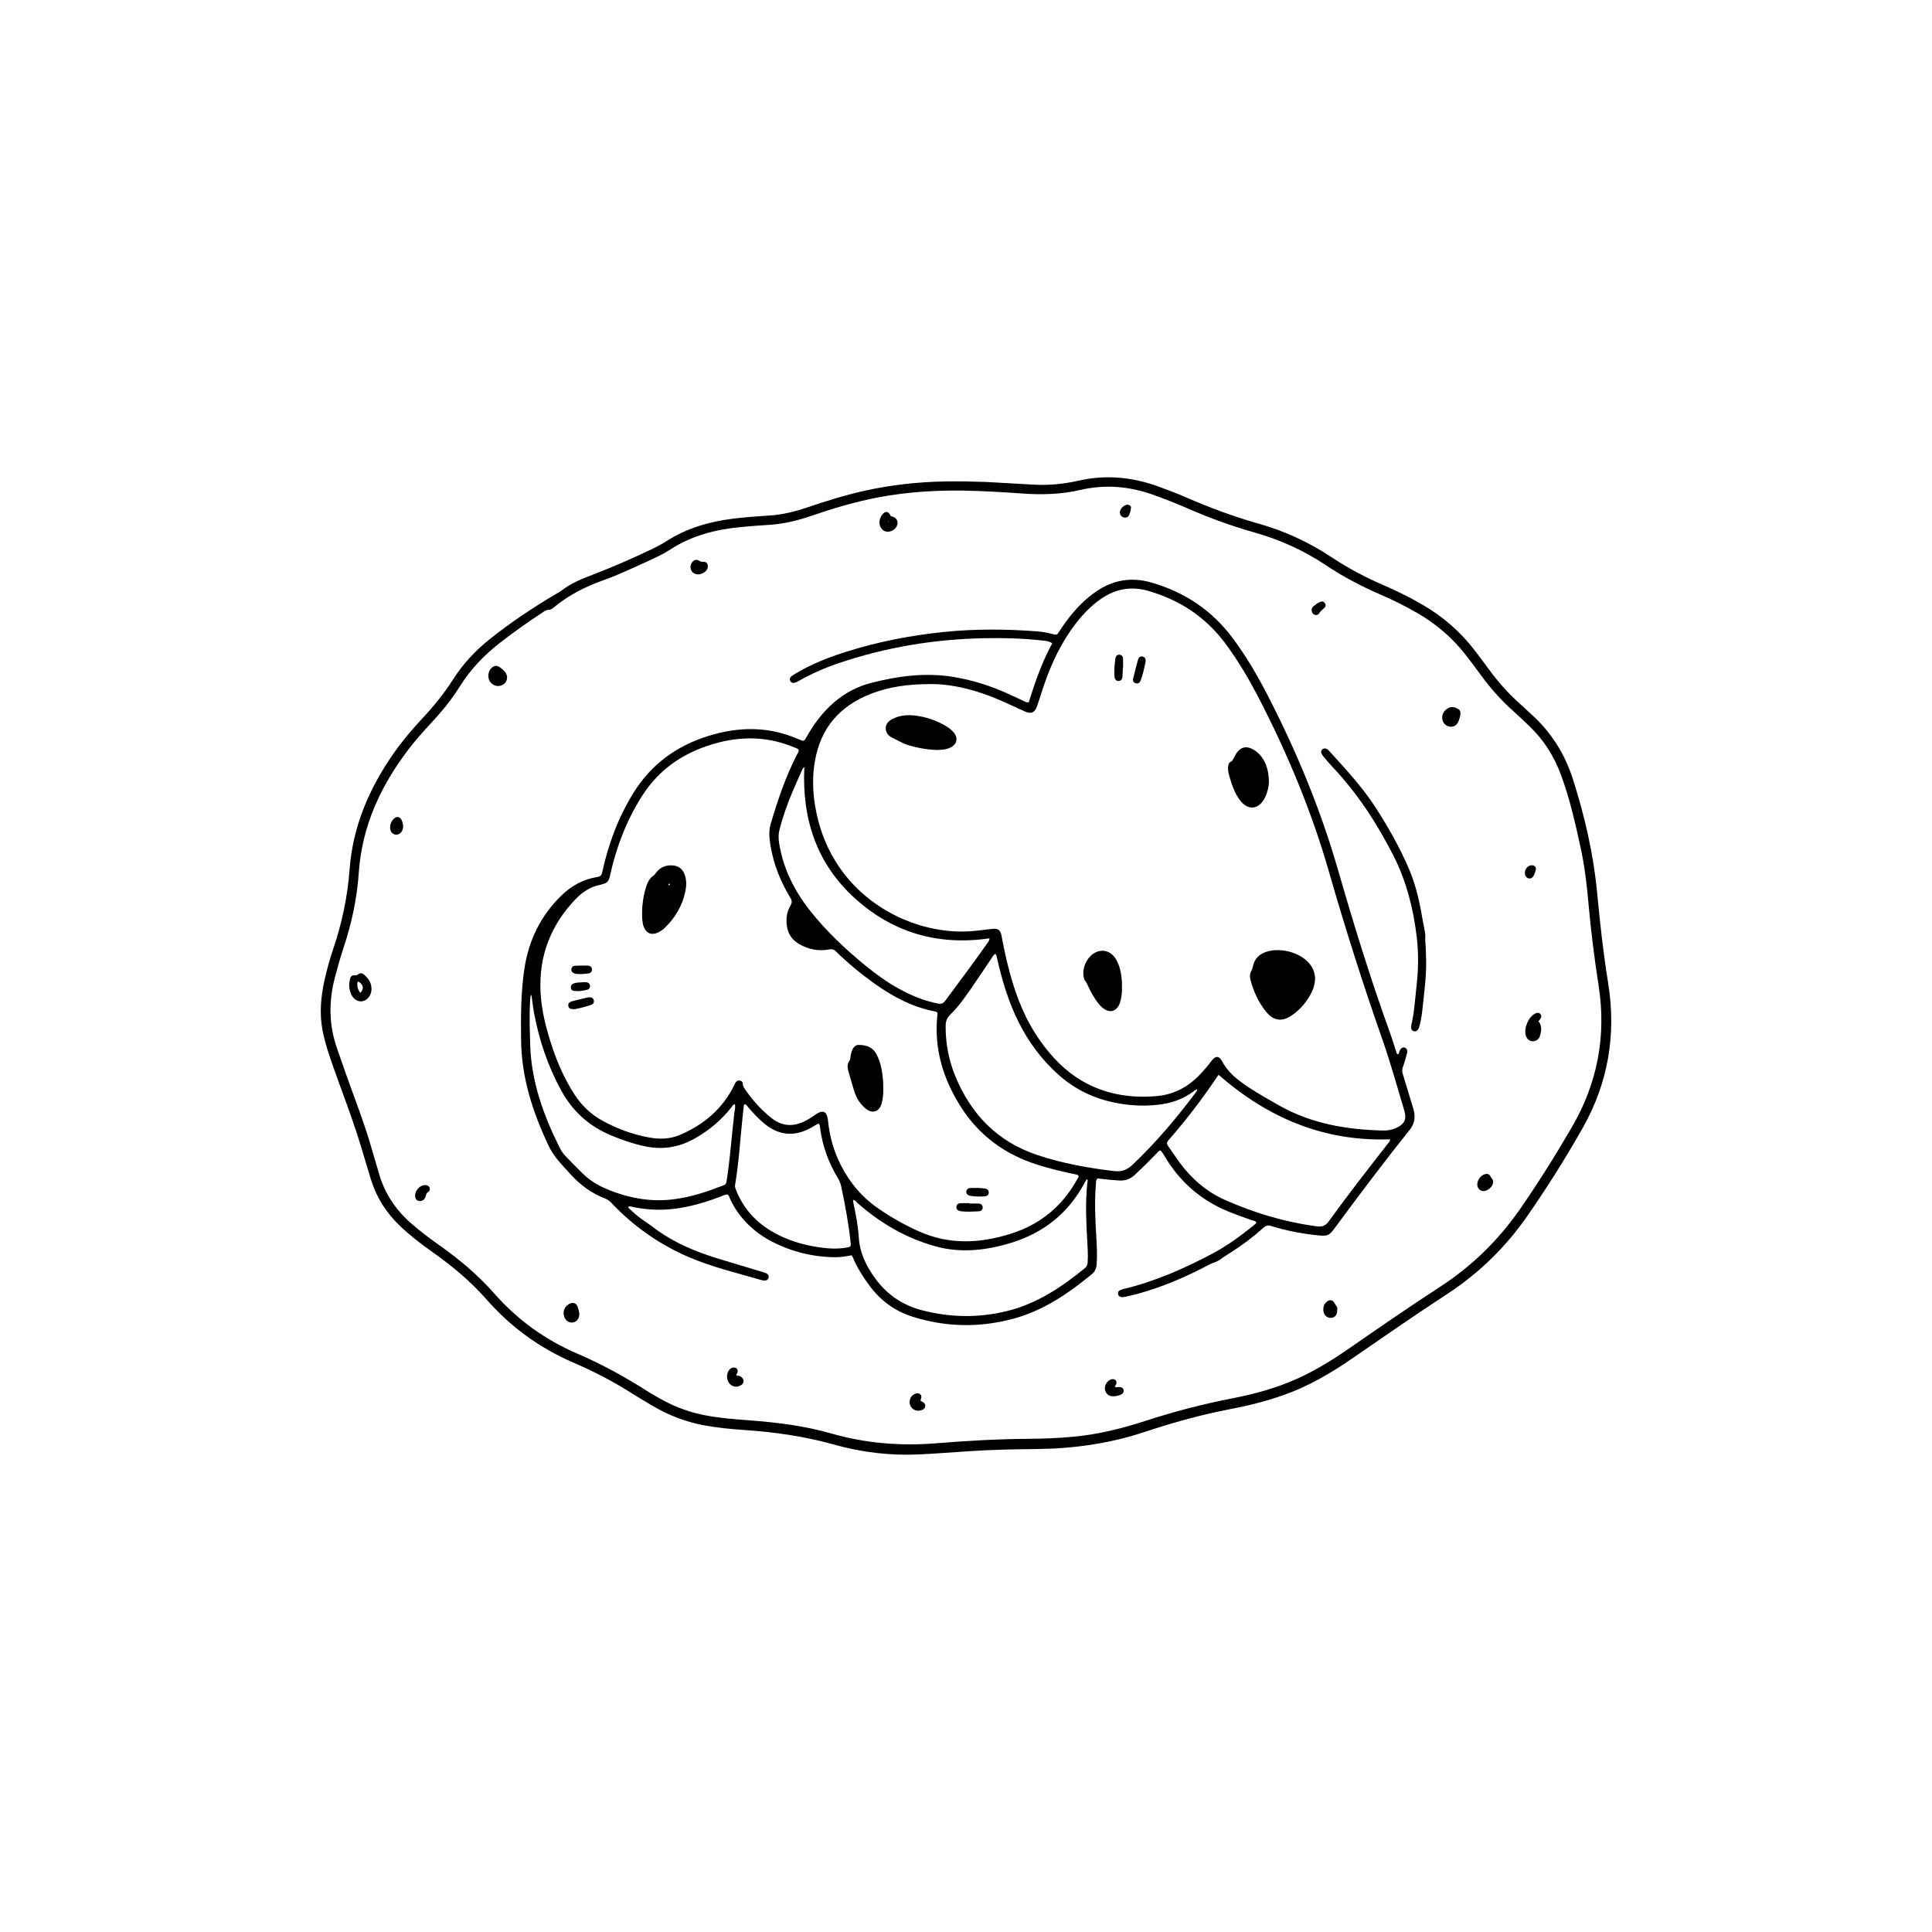 <?xml version="1.0" encoding="UTF-8"?><svg id="Layer_1" xmlns="http://www.w3.org/2000/svg" viewBox="0 0 1200 1200"><path d="M611.74,299.31c10.19,.57,19.81,1.09,29.43,1.67,9.6,.58,19.07-.22,28.43-2.37,17.09-3.93,33.76-2.35,50.13,3.66,5.46,2,10.92,4.03,16.25,6.35,14.93,6.52,30.15,12.23,45.83,16.65,16.15,4.55,31.18,11.5,45.14,20.77,10.48,6.96,21.57,12.78,33.12,17.76,8.27,3.56,16.31,7.6,24.09,12.16,12.23,7.16,22.72,16.3,31.4,27.5,3.12,4.02,6.17,8.1,9.17,12.21,5.92,8.11,12.56,15.55,20.11,22.18,2.05,1.8,3.98,3.73,6.01,5.55,12.51,11.18,21.13,24.85,26.2,40.8,7.35,23.1,12.75,46.63,15.01,70.8,1.74,18.55,3.79,37.06,6.77,55.47,5.17,31.92,.1,62.12-15.88,90.3-10.58,18.67-22.01,36.82-34.26,54.45-13.49,19.42-30.13,35.67-49.92,48.58-19.95,13.02-39.5,26.6-59.11,40.12-13.28,9.16-27.17,17.22-42.48,22.61-10.66,3.75-21.58,6.52-32.66,8.63-18.34,3.49-36.27,8.51-53.97,14.37-21.78,7.22-44.19,10.29-67.06,10.5-13.73,.12-27.45,.42-41.15,1.31-10.25,.67-20.48,1.47-30.74,1.99-18.24,.93-36.14-1.16-53.68-6.11-18.3-5.16-36.97-7.74-55.87-9.04-8.52-.59-17.03-1.4-25.44-3.01-11.19-2.15-21.62-6.29-31.41-12.05-4.62-2.72-9.23-5.47-13.76-8.34-11.32-7.17-23.24-13.22-35.5-18.53-20.89-9.05-38.76-22.04-53.76-39.15-10.12-11.54-21.92-21.22-34.45-30.06-6.76-4.77-13.28-9.84-19.29-15.57-8.54-8.15-14.65-17.78-18.12-29.06-2.86-9.29-5.5-18.66-8.49-27.91-4.53-14.01-9.88-27.74-14.77-41.62-2.63-7.46-5.18-14.94-6.69-22.73-2.06-10.55-1.11-20.98,1.2-31.37,1.46-6.57,3.25-13.06,5.41-19.43,5.43-16.01,8.9-32.42,10.15-49.27,1.99-26.82,12.21-50.48,27.42-72.26,5.48-7.84,11.69-15.09,18.21-22.07,6.84-7.33,13.11-15.08,18.5-23.55,6.26-9.83,14.11-18.23,23.23-25.47,12.83-10.2,26.43-19.27,40.52-27.63,1.17-.7,2.44-1.28,3.5-2.11,6.1-4.8,13.18-7.56,20.33-10.3,12.22-4.69,24.2-9.97,36.02-15.6,3.03-1.44,6.03-3.02,8.85-4.83,12.59-8.08,26.48-12.2,41.19-14.06,7.67-.97,15.38-1.51,23.09-2.01,7.88-.51,15.43-2.33,22.86-4.84,11.97-4.05,24.02-7.84,36.37-10.57,16.57-3.67,33.34-5.5,50.3-5.75,8.27-.12,16.54,.02,24.24,.3Zm-12.32,5.42c-17.95-.28-35.79,.79-53.46,4.11-14.51,2.73-28.6,6.94-42.54,11.72-8.47,2.9-17.09,4.94-26.06,5.46-5.99,.35-11.97,.84-17.94,1.42-15.39,1.51-30.02,5.37-43.17,13.92-4.42,2.88-9.23,5.1-14.03,7.27-9.11,4.12-18.15,8.48-27.56,11.81-11.28,3.98-21.66,9.32-30.86,16.97-.84,.7-1.75,1.38-2.91,1.36-1.38-.02-2.41,.68-3.48,1.37-9.06,5.91-17.89,12.16-26.45,18.78-9.94,7.69-18.55,16.58-25.24,27.27-5.13,8.2-11.2,15.66-17.78,22.73-5.08,5.46-10.04,11.02-14.55,16.97-17.17,22.64-28.6,47.54-30.56,76.32-1.08,15.84-4.39,31.29-9.41,46.37-2.04,6.12-3.76,12.34-5.41,18.58-3.95,15.01-3.75,29.84,1.51,44.53,1.72,4.79,3.35,9.61,5.03,14.42,5.31,15.18,11.3,30.12,15.8,45.59,1.7,5.85,3.45,11.68,5.15,17.52,3.48,11.94,10.03,21.87,19.3,30.12,5.92,5.27,12.27,9.98,18.72,14.55,12.22,8.65,23.6,18.28,33.48,29.52,14.43,16.41,31.64,28.77,51.69,37.4,14.97,6.44,29.24,14.25,42.98,23.02,3.52,2.25,7.19,4.27,10.87,6.25,8.14,4.38,16.79,7.35,25.88,9.07,8.95,1.7,18.02,2.37,27.08,3.05,17.16,1.29,34.2,3.39,50.79,8.15,21.49,6.17,43.36,7.91,65.6,6.07,18.93-1.57,37.89-2.61,56.91-2.74,9.08-.06,18.17-.44,27.23-1.24,15.49-1.36,30.46-5.06,45.19-9.83,17.74-5.75,35.73-10.5,54.05-14.05,13.94-2.7,27.61-6.44,40.61-12.31,10.98-4.96,21.21-11.22,31.09-18.05,19.07-13.18,38.12-26.37,57.56-39,19.67-12.78,36.17-28.89,49.56-48.17,11.47-16.51,22.1-33.55,32.21-50.91,15.93-27.33,21.51-56.66,16.63-87.94-2.66-17.07-4.8-34.19-6.33-51.4-1-11.23-2.3-22.42-4.68-33.46-3.37-15.64-6.87-31.24-12.47-46.28-4.19-11.26-10.4-21.18-19.04-29.54-3.33-3.22-6.67-6.45-10.13-9.52-7.45-6.6-14.07-13.94-19.95-21.95-3.17-4.32-6.37-8.63-9.65-12.87-8.28-10.7-18.31-19.4-30.01-26.2-7.48-4.34-15.2-8.21-23.13-11.62-11.97-5.15-23.45-11.22-34.28-18.46-13.73-9.17-28.6-15.8-44.47-20.27-13.93-3.93-27.48-8.91-40.76-14.67-7.42-3.22-14.92-6.23-22.56-8.9-14.62-5.11-29.45-6.22-44.56-2.71-11.9,2.77-23.94,3.06-36.06,2.19-11.79-.85-23.58-1.54-35.4-1.77Z"/><path d="M868.14,654.88c1.02-.45,.88-1.53,1.26-2.3,.79-1.61,1.92-2.31,3.17-1.87,1.22,.43,1.84,1.71,1.39,3.42-.77,2.9-1.56,5.8-2.59,8.61-.54,1.48-.55,2.77-.1,4.22,2.19,7.12,4.34,14.26,6.48,21.4,.99,3.29,1.3,6.58-.06,9.88-.45,1.11-1,2.12-1.74,3.06-15.7,19.69-30.92,39.74-45.84,60.03-4.82,6.55-5.04,6.7-13.2,5.78-9.32-1.05-18.5-2.85-27.46-5.65-2-.63-3.23-.22-4.79,1.19-6.42,5.78-13.33,10.96-20.66,15.57-2.15,1.35-4.28,2.75-6.35,4.22-1.96,1.39-4.33,1.83-6.42,2.95-14.4,7.67-29.32,14.08-45.11,18.37-2.45,.67-4.95,1.18-7.43,1.74-.8,.18-1.61,.3-2.43,.08-.95-.26-1.65-.78-1.82-1.8-.17-1,.21-1.84,1.07-2.32,.7-.39,1.5-.64,2.29-.83,19.51-4.67,37.68-12.66,55.32-22.02,8.96-4.76,17.08-10.72,24.98-17,.64-.51,1.26-1.05,1.85-1.61,.18-.17,.25-.47,.37-.7-.56-1.07-1.67-1.06-2.57-1.36-5-1.68-9.95-3.47-14.83-5.47-15.88-6.51-28.46-16.97-37.75-31.4-1.42-2.2-2.6-4.57-4.32-6.51-1.26,.11-1.76,1.09-2.42,1.78-4.41,4.59-8.93,9.06-13.59,13.4-2.79,2.59-5.92,3.71-9.67,3.49-3.09-.18-6.16-.45-9.23-.81-1.44-.17-2.87-.33-4.3-.49-1.05,1.16-.88,2.49-.98,3.71-.86,10.54-.41,21.07,.22,31.6,.36,5.99,.68,11.98,.29,17.98-.16,2.5-1.06,4.6-2.99,6.19-14.77,12.18-30.45,22.8-49.24,27.79-20.8,5.53-41.54,5.13-62.1-1.36-11.03-3.48-19.89-9.97-26.75-19.27-4.17-5.65-7.96-11.51-10.57-18.07-.09-.24-.33-.42-.64-.8-3.21,.59-6.51,1.18-9.87,1.17-13.79-.06-26.83-3.26-39.12-9.47-5.8-2.93-11.02-6.69-15.62-11.3-4.54-4.56-8.18-9.72-10.85-15.58-.4-.89-.59-1.93-1.52-2.58-1.49-.09-2.78,.67-4.11,1.19-8.24,3.19-16.67,5.72-25.4,7.17-9.61,1.6-19.18,1.42-28.73-.5-1.04-.21-2.07-.69-3.16-.39-.47,.71,.08,1.07,.45,1.4,2.77,2.48,5.47,5.04,8.62,7.09,3.2,2.08,6.18,4.48,9.3,6.68,11.06,7.77,23.38,12.86,36.19,16.86,9.45,2.95,18.97,5.7,28.46,8.56,.87,.26,1.76,.51,2.55,.93,1.05,.55,1.63,1.48,1.31,2.71-.32,1.23-1.24,1.75-2.45,1.76-.54,0-1.09-.07-1.61-.22-15.26-4.46-30.8-8.07-45.46-14.36-18.35-7.89-34.39-19.17-48.13-33.69-1.09-1.15-2.26-2.06-3.74-2.63-8.49-3.25-15.56-8.48-21.66-15.2-5.01-5.52-10.31-10.73-13.57-17.62-9.8-20.74-16.81-42.16-17.1-65.41-.19-14.92-.18-29.81,2.06-44.61,2.67-17.64,10.14-32.92,22.94-45.4,6.24-6.08,13.67-10.22,22.43-11.56,1.93-.3,2.59-1.18,3.01-3.1,3.78-17.45,9.95-33.99,19.4-49.21,11.04-17.78,26.89-29.26,46.78-35.38,13.25-4.08,26.68-5.45,40.38-2.74,5.37,1.06,10.53,2.8,15.56,4.96,3.12,1.34,3.15,1.35,4.78-1.53,4.55-8.05,9.97-15.35,17.03-21.45,6.84-5.91,14.7-9.97,23.26-12.14,16.62-4.23,33.5-6.48,50.72-3.69,11.57,1.88,22.62,5.34,33.29,10.1,3.57,1.59,7.08,3.3,10.64,4.93,.81,.37,1.57,.95,3.03,.79,3.9-12.42,8.14-24.95,14.61-36.64-1.94-1.4-3.96-1.52-5.89-1.74-12.03-1.37-24.12-1.7-36.21-1.47-31.02,.6-61.31,5.58-90.72,15.57-8.62,2.93-16.94,6.58-24.86,11.11-.7,.4-1.45,.79-2.23,.98-1.14,.29-2.2,.05-2.82-1.08-.64-1.16-.16-2.15,.74-2.9,.76-.64,1.63-1.16,2.48-1.67,9.97-5.97,20.7-10.18,31.74-13.65,19.75-6.22,39.97-10.12,60.55-12.23,19.33-1.98,38.66-1.84,58-.36,2.9,.22,5.76,.77,8.59,1.45,3.84,.93,3.36,1.11,5.45-2.1,4.94-7.58,10.56-14.57,17.53-20.4,1.53-1.28,3.13-2.49,4.78-3.62,10.52-7.28,21.93-9.23,34.26-5.71,20.8,5.93,37.84,17.3,50.81,34.74,8.33,11.2,15.32,23.2,21.7,35.58,17.86,34.67,32.72,70.52,43.54,108.06,9.89,34.32,20.42,68.45,32.59,102.05,1.24,3.42,2.26,6.91,3.4,10.36,.28,.83,.3,1.8,1.16,2.38Zm-290.24-229.98c-14.21,0-25.94,1.72-37.16,6.12-19.11,7.48-30.96,21.09-34.55,41.51-2.21,12.57-1.12,24.97,2.07,37.27,12.75,49.18,59.93,72.18,97.05,68.41,3.8-.39,7.58-.91,11.38-1.28,3.21-.31,4.53,.71,5.28,3.79,.13,.53,.21,1.07,.31,1.61,1.38,7.42,3.01,14.78,4.98,22.06,4.12,15.29,9.97,29.82,19.3,42.75,6.92,9.6,15.02,18.04,25.3,24.09,14.29,8.4,29.87,10.94,46.22,9.61,10.64-.86,19.47-5.44,26.85-13.03,2.79-2.87,5.35-5.94,7.77-9.13,2.29-3.01,4.49-2.93,6.29,.36,2.22,4.05,5.07,7.51,8.61,10.45,2.59,2.15,5.3,4.14,8.12,5.98,6.17,4.03,12.57,7.66,18.98,11.27,19.96,11.25,41.74,14.9,64.26,15.46,2.93,.07,5.8-.43,8.48-1.71,4.94-2.35,6.4-5.33,4.82-10.6-4.4-14.62-8.42-29.37-13.47-43.76-12.17-34.65-23.29-69.63-33.42-104.92-10.66-37.11-25.42-72.51-43.07-106.76-6.21-12.05-13.01-23.74-21.11-34.65-12.29-16.54-28.48-27.25-48.2-32.84-10.27-2.91-19.77-1.28-28.6,4.65-4.79,3.22-8.99,7.09-12.74,11.44-9.69,11.23-16.44,24.13-21.59,37.95-2.16,5.79-3.85,11.74-5.91,17.57-1.49,4.24-3.7,5.1-7.82,3.23-4.8-2.17-9.57-4.43-14.39-6.55-14.72-6.47-30.01-10.45-44.01-10.37Zm-81.76,40.95c-.57-.96-1.62-1.12-2.52-1.5-15.19-6.47-30.78-7.29-46.73-3.29-20.32,5.1-36.87,15.61-48.23,33.54-9.73,15.37-16.06,32.14-19.91,49.87-.51,2.36-1.55,4.03-4.04,4.54-.62,.13-1.2,.45-1.82,.56-6.26,1.17-11.27,4.6-15.53,9.06-15.26,16-22.67,35.05-21.64,57.21,.57,12.18,3.7,23.85,7.56,35.34,3.35,9.95,7.68,19.43,13.34,28.29,4.5,7.03,10.31,12.66,17.66,16.67,9.16,5.01,18.84,8.58,29.14,10.42,6.39,1.14,12.77,.94,18.77-1.6,15.07-6.39,26.89-16.41,34.08-31.41,.23-.49,.48-.99,.8-1.42,.66-.89,1.59-1.19,2.66-.93,.99,.24,1.67,.95,1.64,1.92-.05,1.5,.76,2.49,1.53,3.63,4.58,6.74,10.02,12.69,16.37,17.76,6.12,4.89,12.87,5.48,19.96,2.19,2.57-1.19,4.9-2.77,7.23-4.37,4.78-3.29,7.26-2.09,7.84,3.76,.98,9.78,3.58,19.08,8.08,27.85,5.42,10.54,12.77,19.41,22.51,26.22,8.22,5.74,16.91,10.68,26.07,14.75,18.79,8.36,37.84,7.42,56.98,1.35,17.98-5.7,31.61-16.79,40.83-33.25,.51-.9,1.36-1.73,1.1-2.86-.76-.67-1.6-.68-2.39-.85-7.84-1.62-15.6-3.48-23.24-5.91-20.17-6.42-36.27-18.19-47.61-36.17-10.94-17.34-16.58-36.07-14.4-56.76,.06-.54,.17-1.09-.17-1.59-.36-.48-.92-.56-1.45-.66-14.05-2.71-26.3-9.31-37.79-17.53-8.37-5.99-16.25-12.57-23.62-19.75-1.22-1.19-2.33-1.54-4.09-1.22-6.59,1.21-12.86,.05-18.66-3.29-3.87-2.23-6.53-5.53-7.45-9.97-1.01-4.87-.57-9.64,1.98-13.99,1-1.71,1.04-2.98,0-4.7-6.12-10.03-10.44-20.77-12.38-32.4-.75-4.5-1.26-9.01,.07-13.5,4.38-14.84,9.27-29.48,16.42-43.27,.45-.87,1.08-1.7,1.03-2.77Zm122.11,126.61c-1.15,.51-1.54,1.48-2.09,2.29-4.33,6.39-8.56,12.85-12.97,19.19-3.94,5.67-7.92,11.37-12.89,16.18-2.2,2.13-2.92,4.29-2.94,7.14-.07,10.77,1.89,21.14,5.98,31.1,9.77,23.8,26.16,40.73,50.89,49.01,15.58,5.22,31.64,8.1,47.92,10.02,4.64,.55,8.06-.85,11.44-4.06,14.39-13.71,27.18-28.8,39.05-44.7,.41-.55,1.03-1.03,.9-2.03-1.14,.24-1.89,1.04-2.73,1.64-5.56,4.02-11.75,6.45-18.51,7.52-6.95,1.1-13.93,1.2-20.92,.49-16.46-1.67-31.18-7.41-43.67-18.48-10.55-9.35-18.78-20.42-25.07-33-6.26-12.52-10.21-25.82-13.32-39.4-.22-.96-.22-2-1.06-2.92Zm245.13,115.19c-41.07,1.49-75.86-13.32-106.36-39.95-.48,.13-.76,.74-1.11,1.26-9.27,13.72-19.27,26.89-30.21,39.33-1.14,1.3-1.08,2.25-.14,3.56,2.33,3.25,4.48,6.63,6.84,9.86,7.5,10.24,16.83,18.41,28.45,23.58,18.27,8.13,37.29,13.82,57.18,16.41,3.24,.42,5.32-.36,7.32-3.14,11.8-16.37,24.23-32.27,36.65-48.18,.54-.69,1.33-1.26,1.37-2.73Zm-188.1,24.88c-.16,.06-.4,.06-.47,.17-.35,.53-.67,1.08-.97,1.64-10.08,19.1-25.63,31.52-46.22,37.73-15.51,4.68-31.28,6.39-47.04,1.93-18.1-5.13-34.05-14.44-48.13-26.93-.74-.66-1.26-1.73-2.43-1.76-.34,.6-.14,1.04-.05,1.47,1.54,7.2,2.98,14.45,3.44,21.8,.59,9.55,4.49,17.54,9.98,25.16,7.29,10.1,16.75,16.72,28.73,19.92,17.66,4.72,35.37,5.03,53.13,.71,18.58-4.52,34.02-14.8,48.58-26.68,1.14-.93,1.63-2.1,1.73-3.54,.18-2.73,.17-5.45,.03-8.18-.73-14.25-1.83-28.5-.04-42.75,.03-.27,0-.54-.27-.7Zm-60.64-149.72c-31.9,4.69-60.05-3.44-83.71-24.9-23.86-21.64-32.87-49.53-31.34-81.38-1.15,.54-1.29,1.52-1.64,2.3-1.83,4.06-3.65,8.12-5.41,12.21-3.37,7.86-6.21,15.9-8.36,24.19-.73,2.79-.72,5.53-.27,8.36,2.53,15.96,9.54,29.86,19.48,42.37,9.99,12.58,21.64,23.53,34.04,33.69,6.61,5.42,13.53,10.44,21.05,14.56,7.61,4.17,15.55,7.45,24.12,9.12,2.09,.41,3.31-.15,4.57-1.84,8.71-11.76,17.51-23.44,25.92-35.42,.56-.8,1.34-1.49,1.55-3.26Zm-284.59,35.03c-.8,1.1-.7,2.3-.77,3.46-.58,9.08-.22,18.16,.02,27.25,.6,22.79,8.03,43.61,18.03,63.72,.97,1.95,2.08,3.87,3.59,5.45,3.57,3.75,7.21,7.44,10.9,11.07,3.45,3.41,7.4,6.16,11.78,8.26,7.25,3.48,14.85,5.9,22.77,7.3,6.75,1.2,13.54,1.46,20.36,.74,10.2-1.08,19.93-3.97,29.45-7.68,5.22-2.04,4.66-.59,5.59-6.97,1.87-12.95,2.8-26.01,4.31-39.01,.21-1.82,.87-3.66,.35-5.6-1.22,.2-1.54,1.16-2.07,1.84-6.21,8.03-13.87,14.34-22.64,19.36-9.71,5.56-20.01,7.3-31.02,4.99-7.42-1.56-14.51-4.01-21.48-6.95-13.49-5.69-23.65-14.93-30.68-27.8-8.23-15.07-13.64-31.08-16.8-47.89-.72-3.82-1.12-7.71-1.67-11.57Zm132.67,67.93c-.77,.42-.74,1-.8,1.53-.36,3.43-.71,6.87-1.07,10.3-1.31,12.74-2.07,25.55-4.26,38.19-.18,1.04,.03,1.94,.4,2.9,4.56,11.88,12.62,20.67,23.64,26.85,8.02,4.49,16.63,7.26,25.67,8.79,6.57,1.11,13.16,1.73,19.79,.52,2.36-.43,2.48-.71,2.24-3.08-1.21-11.68-3.37-23.19-5.8-34.66-.4-1.89-1.06-3.62-2.07-5.29-5.81-9.61-9.6-19.95-11.06-31.11-.12-.94-.05-2-1.05-2.9-1.52,.88-3.06,1.81-4.63,2.68-10.44,5.77-20.18,4.82-29.29-2.86-3.48-2.94-6.6-6.24-9.54-9.71-.63-.75-1.11-1.67-2.17-2.13Z"/><path d="M885.2,583.88c.42,4.11,.49,8.47,.59,12.83,.21,9.39-1.1,18.67-2.05,27.97-.42,4.07-.88,8.13-1.95,12.09-.26,.96-.48,1.95-1.09,2.78-.66,.9-1.56,1.24-2.64,.94-.99-.28-1.48-1.06-1.54-2.03-.04-.72,0-1.46,.16-2.16,1.84-7.82,2.22-15.82,3.14-23.76,1.18-10.14,1.33-20.33,.14-30.46-2.08-17.7-6.39-34.77-14.56-50.79-10.21-20.03-22.37-38.67-37.87-55.04-1.93-2.04-3.71-4.23-5.53-6.39-.46-.55-.85-1.18-1.17-1.82-.45-.91-.27-1.79,.43-2.51,.71-.73,1.6-.78,2.52-.47,.72,.23,1.23,.76,1.72,1.3,10.2,11.23,20.58,22.32,28.85,35.13,7.94,12.3,15.16,25.01,20.91,38.51,4.56,10.7,6.79,22.01,8.74,33.4,.58,3.39,1.63,6.73,1.19,10.48Z"/><path d="M216.87,611.77c.14-1.17,.2-2.35,.45-3.49,.34-1.56,1.19-2.7,3-2.47,.9,.12,1.53-.15,2.21-.69,1.16-.91,2.42-.74,3.49,.16,3.05,2.57,5.06,5.67,4.68,9.88-.3,3.39-2.77,6.3-5.73,6.75-2.85,.44-5.51-1.32-6.95-4.56-.72-1.64-1.07-3.43-1.15-5.57Zm6.87,4.87c2.68-2.19,1.86-5.65-1.49-7.07-.7,2.56-.23,4.78,1.49,7.07Z"/><path d="M955.59,634.34c2.39,3.05,1.79,6.18,.84,9.23-.66,2.1-2.59,3.25-4.59,3.16-2-.09-3.53-1.44-4.16-3.69-1.27-4.48,1.59-11.23,5.69-13.43,1.11-.6,2.29-.87,3.26,.11,1.08,1.09,.8,2.3-.09,3.41-.28,.35-.56,.7-.95,1.19Z"/><path d="M303.33,420.06c-.04-2.27,.66-3.99,2.15-5.35,1.56-1.42,3.22-1.51,4.94-.28,.81,.58,1.59,1.21,2.33,1.88,2.19,2,2.78,4.55,1.64,6.86-.97,1.95-3.4,3.17-5.73,2.88-2.57-.33-4.73-2.34-5.22-4.88-.09-.44-.09-.9-.11-1.11Z"/><path d="M907.09,443.66c-.14,1.32-.56,2.8-1.14,4.22-1.1,2.69-3.11,3.86-5.75,3.41-2.38-.41-4.28-2.56-4.41-5.16-.14-2.81,1.19-4.86,3.58-6.22,2.33-1.33,4.53-.71,6.62,.67,1.05,.69,1.19,1.74,1.1,3.09Z"/><path d="M553.35,320.67c3.94,.56,5.34,4.04,3.02,7.13-1.56,2.08-4.61,3.03-6.8,2.13-2.12-.88-3.59-3.5-3.32-6.03,.15-1.46,.66-2.82,1.54-4.01,2.09-2.81,4.06-2.57,5.56,.78Zm-1.4,3.16c-.06-.06-.12-.11-.18-.17-.07,.13-.16,.25-.2,.39-.01,.04,.1,.11,.16,.17,.07-.13,.14-.26,.22-.39Z"/><path d="M350.05,815.55c.11-2.36,1.22-4.45,3.59-5.7,2.51-1.33,4.61-.33,5.35,2.41,.26,.96,.58,1.92,.75,2.89,.59,3.31-1.34,6.1-4.33,6.31-2.88,.2-5.36-2.4-5.36-5.92Z"/><path d="M692.33,861.39c1.17,.49,2.06,.08,2.94,.11,1.33,.04,2.31,.54,2.6,1.9,.26,1.22-.32,2.21-1.37,2.68-1.9,.86-3.94,1.4-6.05,1.13-2.58-.33-4.28-2.52-4.2-5.16,.07-2.51,2.24-5.13,4.5-5.42,2.06-.27,3.26,1.27,2.47,3.22-.2,.48-.52,.91-.89,1.55Z"/><path d="M457.37,854.15c.63,.6,1.55,.21,2.27,.6,1.18,.63,2.06,1.5,2.17,2.9,.1,1.34-.68,2.18-1.76,2.82-2.55,1.51-5.45,.92-7.22-1.47-1.62-2.2-1.65-5.72-.08-7.9,.73-1,1.65-1.67,2.93-1.7,1.83-.05,2.84,1.23,2.39,3.01-.15,.61-.77,1.03-.71,1.75Z"/><path d="M927.4,734c.06,3.26-3.99,6.45-7.02,5.66-1.57-.41-2.64-1.8-2.8-3.61-.24-2.72,1.93-5.92,4.57-6.7,1.45-.43,2.77-.24,3.52,1.18,.62,1.17,1.81,2.09,1.74,3.47Z"/><path d="M439.64,351.91c-.05,2.03-1.71,3.77-4.39,4.61-2.07,.65-4.21,.05-5.41-1.5-1.23-1.6-1.27-3.88-.09-5.61,1.14-1.68,2.76-2.17,4.45-1.14,.81,.5,1.5,.75,2.49,.69,2.02-.13,3,.96,2.95,2.96Z"/><path d="M571.75,869.91c.33,.26,.45,.4,.61,.47,1.37,.66,2.56,1.47,2.3,3.25-.2,1.38-1.72,2.37-3.75,2.56-2.73,.25-5.11-1.38-5.74-3.91-.66-2.68,.48-5.27,2.85-6.38,1.2-.56,2.45-.83,3.56,.14,.97,.85,.79,1.92,.37,3-.1,.24-.12,.51-.2,.87Z"/><path d="M830.6,813.43c.02,3.21-1.36,4.99-3.85,5.13-2.65,.15-4.67-1.84-4.8-4.79-.1-2.21,.55-4.14,2.42-5.47,1.65-1.17,3.54-.87,4.39,.89,.69,1.42,2.22,2.53,1.84,4.23Z"/><path d="M250.39,513.34c0,1.41-.39,2.68-1.34,3.74-2.08,2.31-5.5,1.59-6.49-1.37-.85-2.55,.47-6.3,2.72-7.71,1.54-.97,2.94-.63,3.91,.93,.75,1.22,1.22,2.94,1.2,4.4Z"/><path d="M260.82,746c-1.4-.03-2.45-.69-2.85-2.23-.92-3.56,2.73-7.95,6.37-7.67,1.18,.09,2.11,.51,2.52,1.69,.37,1.08,0,2.02-.94,2.57-1.09,.63-1.23,1.66-1.54,2.71-.57,1.92-1.79,2.9-3.56,2.94Z"/><path d="M814.66,379.04c.06-.93,.28-1.72,.95-2.28,1.25-1.05,2.53-2.07,4.02-2.78,1.29-.62,2.51-.58,3.35,.72,.78,1.21,.3,2.29-.66,3.15-1.01,.9-2.11,1.67-2.83,2.89-.67,1.13-1.79,1.55-3.06,1.06-1.26-.49-1.62-1.62-1.77-2.75Z"/><path d="M698.84,321.49c-1.58,.04-2.9-1.06-3.23-2.72-.46-2.29,2.58-5.55,4.94-5.28,1.12,.13,2.01,.76,1.93,1.89-.13,1.78-.59,3.55-1.51,5.11-.43,.73-1.27,.98-2.12,1Z"/><path d="M947.11,542.19c0-2.55,2.01-4.76,4.3-4.75,1.88,.01,2.9,1.2,2.46,3.02-.25,1.05-.66,2.08-1.1,3.07-.75,1.69-1.98,2.37-3.41,2.02-1.33-.33-2.25-1.7-2.25-3.36Z"/><path d="M816.84,607.91c-.12,2.67-.71,5.32-1.88,7.82-2.83,6.06-6.99,11.05-12.47,14.86-6.19,4.3-11.52,3.54-16.23-2.35-4.66-5.83-7.7-12.5-9.58-19.7-.5-1.92-.45-3.78,.56-5.54,.65-1.12,.85-2.39,1.18-3.61,1.02-3.79,3.4-6.33,7-7.8,8.72-3.56,21.72-.38,27.78,6.78,2.32,2.74,3.53,5.89,3.65,9.55Z"/><path d="M788.14,486.12c-.03,2.06-.74,5.69-2.37,9.1-3.76,7.87-10.83,8.52-15.88,1.44-2.77-3.89-4.47-8.28-5.81-12.83-.69-2.34-1.47-4.64-1.31-7.17,.1-1.54,.31-2.89,1.86-3.63,.7-.33,1.05-.96,1.38-1.62,.4-.81,.81-1.63,1.26-2.41,3.08-5.35,7.09-6.25,12.24-2.78,5.42,3.65,8.69,10.54,8.63,19.9Z"/><path d="M581.74,465.8c-6.65-.25-12.07-1.32-17.41-2.91-3.69-1.1-6.92-3.15-10.34-4.81-2.29-1.12-3.91-3.11-3.84-5.85,.07-2.88,1.98-4.55,4.38-5.76,4.57-2.3,9.44-2.58,14.37-1.96,6.47,.82,12.55,2.91,18.2,6.2,2.05,1.2,3.97,2.58,5.46,4.46,2.63,3.31,1.79,7.13-2.04,9.05-3.11,1.56-6.49,1.56-8.78,1.57Z"/><path d="M696.85,612.75c.13,2.91-.1,5.8-.8,8.64-.31,1.24-.73,2.44-1.38,3.53-1.87,3.14-4.96,3.98-8.17,2.2-1.86-1.03-3.27-2.57-4.55-4.23-2.4-3.1-4.28-6.51-5.94-10.05-.58-1.23-1.04-2.51-1.97-3.56-.29-.33-.5-.77-.63-1.19-1.83-5.82,1.21-13.32,6.58-16.28,4.77-2.64,10.13-1.09,13.1,3.88,2.52,4.23,3.36,8.96,3.76,13.79,.09,1.08,.01,2.18,.01,3.26Z"/><path d="M711.63,410.69c-.87,3.94-1.64,8.15-3.23,12.12-.52,1.3-1.64,2-3.09,1.54-1.34-.43-1.82-1.55-1.51-2.83,.96-3.97,1.98-7.93,3.07-11.87,.38-1.36,1.37-2.19,2.88-1.86,1.38,.3,1.83,1.36,1.88,2.9Z"/><path d="M697.43,414.96c-.08,1.72-.12,3.45-.24,5.17-.1,1.46-.54,2.73-2.31,2.84-1.46,.09-2.54-.92-2.67-2.83-.26-3.82,.05-7.62,.64-11.4,.2-1.29,1.05-2.15,2.45-2.07,1.4,.07,2.16,1,2.23,2.31,.1,1.99,.03,3.99,.03,5.99h-.14Z"/><path d="M398.81,565.86c.12-4.32,.82-9.88,2.59-15.27,.89-2.71,2.1-5.23,4.63-6.84,.63-.41,.96-1.07,1.4-1.64,2.95-3.81,6.88-5.2,11.55-4.43,3.39,.56,5.37,2.83,6.43,5.97,1.13,3.37,.94,6.83,.22,10.22-1.84,8.68-6.18,16.01-12.47,22.2-1.3,1.28-2.77,2.34-4.43,3.12-4.04,1.89-7.39,.51-8.92-3.67-.98-2.69-1.02-5.51-.99-9.65Zm16.73-16.04c.33,.02,.51-.16,.51-.46,0-.15-.1-.38-.22-.44-.27-.13-.52,0-.61,.28-.09,.28,.03,.5,.31,.62Z"/><path d="M548.62,676.01c.03,3.04-.13,6.31-1.05,9.48-1.51,5.22-5.89,6.51-10.05,2.95-3.32-2.85-5.6-6.43-6.9-10.59-1.3-4.15-2.49-8.34-3.67-12.53-.64-2.24-.83-4.46,.69-6.51,.56-.76,.46-1.74,.63-2.62,.29-1.52,.54-3.04,1.26-4.43,.8-1.55,2.02-2.75,3.78-2.74,4.46,.02,8.44,1.14,10.86,5.4,1.64,2.88,2.63,5.97,3.28,9.19,.8,4.02,1.22,8.07,1.17,12.41Z"/><path d="M356.9,626.81c-2.18,.06-3.48-.22-3.89-1.87-.34-1.38,.5-2.56,2.39-3.07,3.14-.85,6.31-1.56,9.48-2.31,.43-.1,.9-.11,1.35-.11,1.32,0,2.32,.54,2.6,1.89,.27,1.35-.41,2.36-1.62,2.79-2.04,.71-4.14,1.29-6.24,1.83-1.57,.41-3.17,.67-4.07,.85Z"/><path d="M602.16,747.54c1.9,0,3.8-.07,5.69,.02,1.4,.07,2.43,.76,2.52,2.32,.08,1.39-.85,2.42-2.61,2.5-3.52,.16-7.05,.37-10.57,.01-.36-.04-.72-.1-1.07-.2-1.36-.4-2.26-1.19-2.08-2.73,.16-1.4,1.16-2.06,2.43-2.12,1.89-.1,3.79-.03,5.69-.03,0,.08,0,.15,0,.23Z"/><path d="M606.97,743.14c-1-.08-2.64-.11-4.24-.37-1.73-.29-2.71-1.39-2.53-2.65,.24-1.64,1.41-2.25,2.91-2.27,2.8-.05,5.61-.09,8.4,.33,1.47,.22,2.62,.84,2.63,2.55,.01,1.45-1.05,2.3-3.02,2.41-1.17,.06-2.35,.01-4.15,.01Z"/><path d="M361.83,604.98c-2.05,0-3.59,.2-5.08-.38-1.21-.47-2.03-1.27-1.86-2.64,.16-1.37,1.1-2.07,2.42-2.12,2.53-.09,5.06-.16,7.59-.1,1.46,.03,2.71,.66,2.78,2.36,.06,1.7-1.09,2.38-2.58,2.58-1.25,.17-2.52,.23-3.26,.3Z"/><path d="M361.46,610.1c1.08-.06,2.16-.19,3.23,.1,1.07,.28,1.72,.96,1.81,2.09,.09,1.12-.43,2.04-1.46,2.35-2.78,.82-5.65,1.18-8.55,.83-1.21-.15-1.9-1-1.92-2.25-.02-1.25,.69-2.02,1.81-2.41,1.64-.58,3.37-.58,5.08-.69Z"/></svg>
